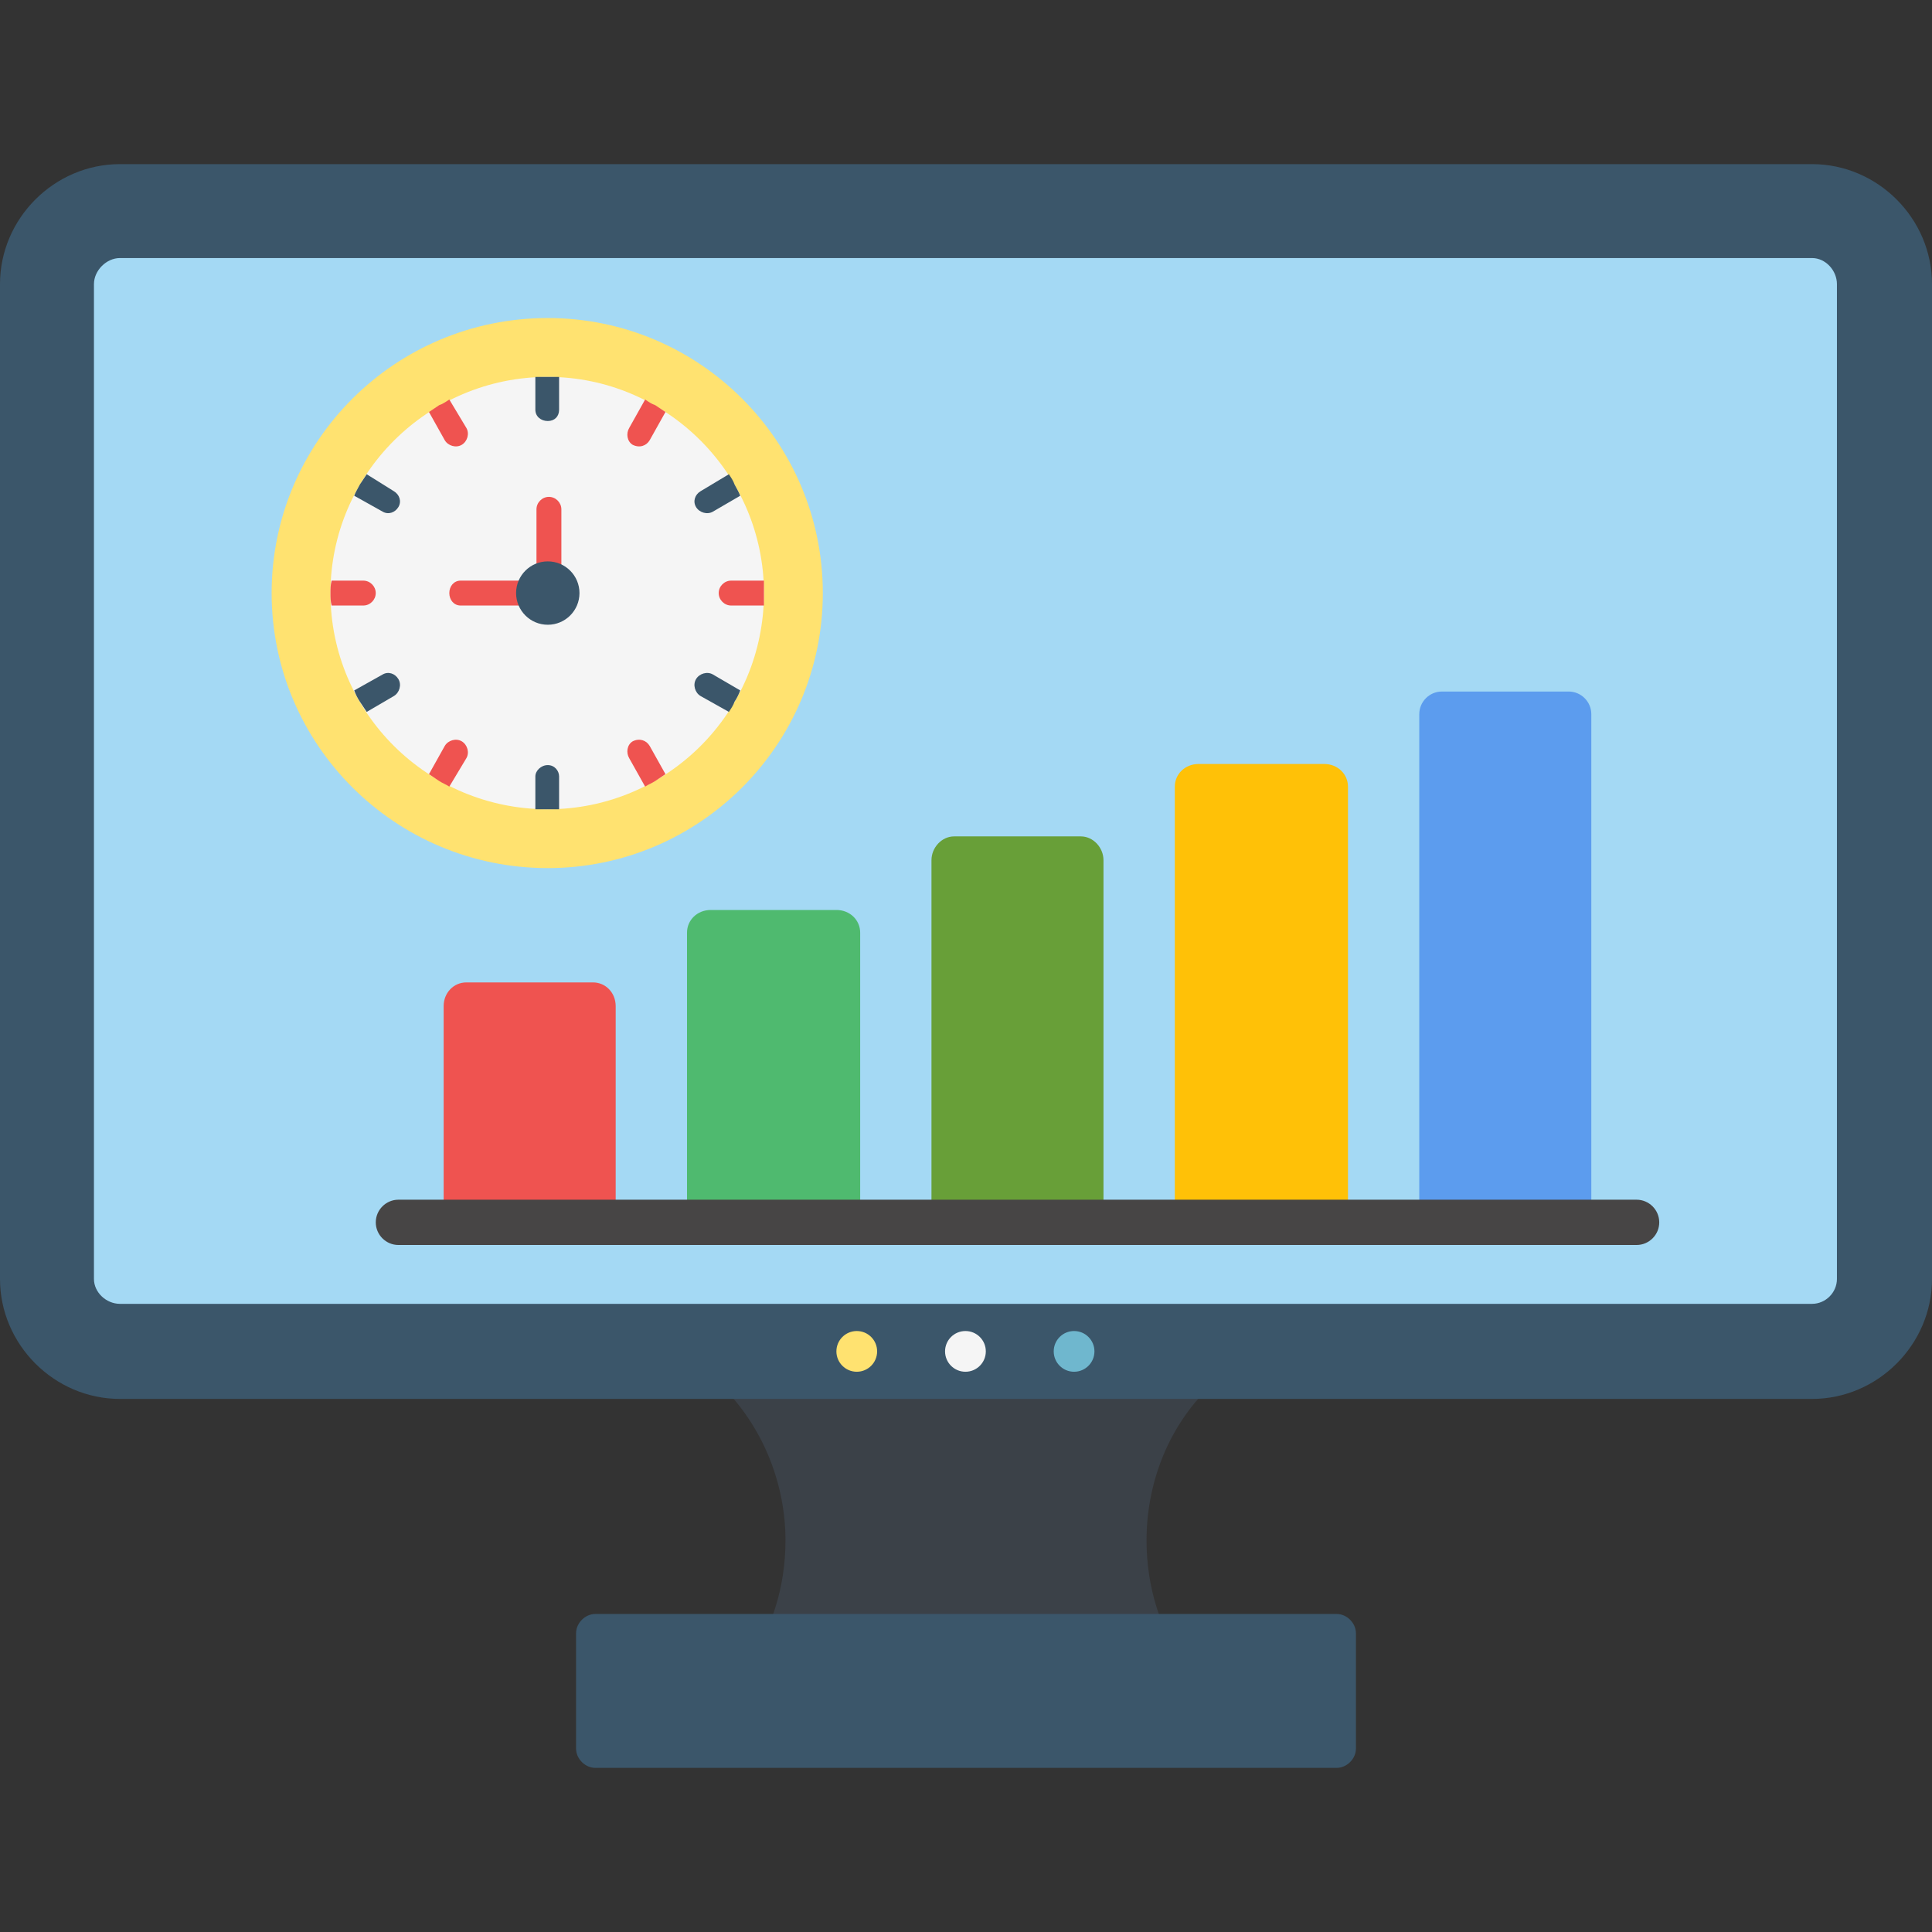 <svg width="62" height="62" viewBox="0 0 62 62" fill="none" xmlns="http://www.w3.org/2000/svg">
<rect x="0" y="0" width="62" height="62" fill="#333333" stroke="none"/>
<path fill-rule="evenodd" clip-rule="evenodd" d="M24.59 54.845C24.408 54.845 24.226 54.808 24.081 54.7C23.718 54.445 23.645 53.9 23.899 53.537C24.771 52.339 25.207 50.922 25.207 49.433C25.207 47.653 24.517 45.91 23.318 44.639C22.991 44.312 22.991 43.767 23.318 43.476C23.645 43.149 24.154 43.149 24.481 43.476C25.897 42.314 30.837 39.227 37.484 43.513V43.476C37.81 43.149 38.319 43.149 38.646 43.476C38.973 43.767 39.009 44.312 38.682 44.639C37.447 45.91 36.794 47.653 36.794 49.433C36.794 50.922 37.229 52.339 38.101 53.537C38.355 53.9 38.246 54.445 37.883 54.7C37.738 54.808 37.593 54.845 37.411 54.845C37.157 54.845 36.903 54.736 36.757 54.518C36.684 54.409 36.612 54.3 36.539 54.191C34.106 54.59 30.91 54.99 28.331 55.063C26.987 55.063 25.788 54.99 24.916 54.772C24.808 54.808 24.699 54.845 24.59 54.845Z" fill="#3B4148"/>
<path fill-rule="evenodd" clip-rule="evenodd" d="M58.15 44.893H3.85C1.743 44.893 0 43.149 0 41.043V9.117C0 7.01 1.743 5.267 3.85 5.267H58.15C60.257 5.267 62 7.01 62 9.117V41.043C62 43.149 60.257 44.893 58.15 44.893Z" fill="#3B566A"/>
<path fill-rule="evenodd" clip-rule="evenodd" d="M58.15 41.842C58.586 41.842 58.949 41.479 58.949 41.043V9.117C58.949 8.681 58.586 8.281 58.15 8.281H3.85C3.414 8.281 3.015 8.681 3.015 9.117V41.043C3.015 41.479 3.414 41.842 3.85 41.842H58.15Z" fill="#A4D9F4"/>
<path fill-rule="evenodd" clip-rule="evenodd" d="M42.895 56.733H19.105C18.778 56.733 18.487 56.443 18.487 56.116V52.411C18.487 52.084 18.778 51.794 19.105 51.794H42.895C43.222 51.794 43.513 52.084 43.513 52.411V56.116C43.513 56.443 43.222 56.733 42.895 56.733Z" fill="#3B566A"/>
<path d="M27.495 44.021C27.856 44.021 28.148 43.728 28.148 43.367C28.148 43.006 27.856 42.714 27.495 42.714C27.134 42.714 26.841 43.006 26.841 43.367C26.841 43.728 27.134 44.021 27.495 44.021Z" fill="#FFE270"/>
<path d="M30.982 44.021C31.343 44.021 31.636 43.728 31.636 43.367C31.636 43.006 31.343 42.714 30.982 42.714C30.621 42.714 30.328 43.006 30.328 43.367C30.328 43.728 30.621 44.021 30.982 44.021Z" fill="#F5F5F5"/>
<path d="M34.468 44.021C34.829 44.021 35.122 43.728 35.122 43.367C35.122 43.006 34.829 42.714 34.468 42.714C34.107 42.714 33.815 43.006 33.815 43.367C33.815 43.728 34.107 44.021 34.468 44.021Z" fill="#6FB7CE"/>
<path fill-rule="evenodd" clip-rule="evenodd" d="M19.032 39.953H14.964C14.564 39.953 14.237 39.626 14.237 39.227V32.289C14.237 31.854 14.564 31.527 14.964 31.527H19.032C19.431 31.527 19.758 31.854 19.758 32.289V39.227C19.758 39.626 19.431 39.953 19.032 39.953Z" fill="#EF5350"/>
<path fill-rule="evenodd" clip-rule="evenodd" d="M26.841 39.953H22.81C22.374 39.953 22.047 39.626 22.047 39.227V29.929C22.047 29.529 22.374 29.202 22.81 29.202H26.841C27.277 29.202 27.604 29.529 27.604 29.929V39.227C27.604 39.626 27.277 39.953 26.841 39.953Z" fill="#4FBA6F"/>
<path fill-rule="evenodd" clip-rule="evenodd" d="M34.686 39.953H30.618C30.218 39.953 29.892 39.626 29.892 39.227V27.604C29.892 27.204 30.218 26.841 30.618 26.841H34.686C35.086 26.841 35.412 27.204 35.412 27.604V39.227C35.412 39.626 35.086 39.953 34.686 39.953Z" fill="#689F38"/>
<path fill-rule="evenodd" clip-rule="evenodd" d="M42.495 39.953H38.464C38.028 39.953 37.701 39.626 37.701 39.227V25.243C37.701 24.844 38.028 24.517 38.464 24.517H42.495C42.931 24.517 43.258 24.844 43.258 25.243V39.227C43.258 39.626 42.931 39.953 42.495 39.953Z" fill="#FFC107"/>
<path fill-rule="evenodd" clip-rule="evenodd" d="M50.34 39.953H46.272C45.873 39.953 45.546 39.626 45.546 39.227V22.919C45.546 22.519 45.873 22.192 46.272 22.192H50.34C50.74 22.192 51.067 22.519 51.067 22.919V39.227C51.067 39.626 50.74 39.953 50.34 39.953Z" fill="#5C9CEE"/>
<path fill-rule="evenodd" clip-rule="evenodd" d="M52.52 39.953H12.785C12.386 39.953 12.059 39.626 12.059 39.227C12.059 38.827 12.386 38.5 12.785 38.5H52.52C52.92 38.5 53.247 38.827 53.247 39.227C53.247 39.626 52.92 39.953 52.52 39.953Z" fill="#474545"/>
<path fill-rule="evenodd" clip-rule="evenodd" d="M17.579 27.858C12.676 27.858 8.717 23.899 8.717 19.032C8.717 14.165 12.676 10.206 17.579 10.206C22.446 10.206 26.405 14.165 26.405 19.032C26.405 23.899 22.446 27.858 17.579 27.858Z" fill="#FFE270"/>
<path fill-rule="evenodd" clip-rule="evenodd" d="M17.579 12.095C13.729 12.095 10.605 15.219 10.605 19.032C10.605 22.882 13.729 25.97 17.579 25.97C21.393 25.97 24.516 22.882 24.516 19.032C24.516 15.219 21.393 12.095 17.579 12.095Z" fill="#F5F5F5"/>
<path fill-rule="evenodd" clip-rule="evenodd" d="M17.579 12.095C17.434 12.095 17.289 12.095 17.18 12.095V13.148C17.18 13.366 17.361 13.511 17.579 13.511C17.797 13.511 17.942 13.366 17.942 13.148V12.095C17.834 12.095 17.688 12.095 17.579 12.095Z" fill="#3B566A"/>
<path fill-rule="evenodd" clip-rule="evenodd" d="M21.029 13.003C20.921 12.967 20.812 12.894 20.703 12.821L20.194 13.729C20.085 13.911 20.122 14.165 20.303 14.274C20.521 14.383 20.739 14.311 20.848 14.129L21.356 13.221C21.247 13.148 21.139 13.076 21.029 13.003Z" fill="#EF5350"/>
<path fill-rule="evenodd" clip-rule="evenodd" d="M23.572 15.546C23.536 15.437 23.463 15.328 23.391 15.219L22.483 15.763C22.301 15.872 22.228 16.09 22.337 16.272C22.446 16.453 22.701 16.526 22.882 16.417L23.754 15.909C23.718 15.8 23.645 15.691 23.572 15.546Z" fill="#3B566A"/>
<path fill-rule="evenodd" clip-rule="evenodd" d="M24.516 19.032C24.516 18.887 24.516 18.778 24.516 18.633H23.463C23.245 18.633 23.064 18.814 23.064 19.032C23.064 19.25 23.245 19.432 23.463 19.432H24.516C24.516 19.287 24.516 19.178 24.516 19.032Z" fill="#EF5350"/>
<path fill-rule="evenodd" clip-rule="evenodd" d="M23.572 22.519C23.645 22.41 23.718 22.265 23.754 22.156L22.882 21.647C22.701 21.538 22.446 21.611 22.337 21.793C22.228 21.974 22.301 22.229 22.483 22.337L23.391 22.846C23.463 22.737 23.536 22.628 23.572 22.519Z" fill="#3B566A"/>
<path fill-rule="evenodd" clip-rule="evenodd" d="M21.029 25.062L21.356 24.844L20.848 23.936C20.739 23.754 20.521 23.681 20.303 23.79C20.122 23.899 20.085 24.154 20.194 24.335L20.703 25.243C20.812 25.171 20.921 25.134 21.029 25.062Z" fill="#EF5350"/>
<path fill-rule="evenodd" clip-rule="evenodd" d="M17.579 25.97H17.942V24.916C17.942 24.735 17.797 24.553 17.579 24.553C17.361 24.553 17.18 24.735 17.18 24.916V25.97H17.579Z" fill="#3B566A"/>
<path fill-rule="evenodd" clip-rule="evenodd" d="M14.092 25.062C14.201 25.134 14.31 25.171 14.419 25.243L14.964 24.335C15.073 24.154 15.001 23.899 14.819 23.79C14.637 23.681 14.383 23.754 14.274 23.936L13.766 24.844L14.092 25.062Z" fill="#EF5350"/>
<path fill-rule="evenodd" clip-rule="evenodd" d="M11.55 22.519L11.768 22.846L12.639 22.337C12.821 22.229 12.894 21.974 12.785 21.793C12.676 21.611 12.458 21.538 12.276 21.647L11.368 22.156C11.405 22.265 11.477 22.41 11.55 22.519Z" fill="#3B566A"/>
<path fill-rule="evenodd" clip-rule="evenodd" d="M10.605 19.032C10.605 19.178 10.605 19.287 10.642 19.432H11.659C11.877 19.432 12.058 19.25 12.058 19.032C12.058 18.814 11.877 18.633 11.659 18.633H10.642C10.605 18.778 10.605 18.887 10.605 19.032Z" fill="#EF5350"/>
<path fill-rule="evenodd" clip-rule="evenodd" d="M11.55 15.546C11.477 15.691 11.405 15.8 11.368 15.909L12.276 16.417C12.458 16.526 12.676 16.453 12.785 16.272C12.894 16.09 12.821 15.872 12.639 15.763L11.768 15.219C11.695 15.328 11.622 15.437 11.55 15.546Z" fill="#3B566A"/>
<path fill-rule="evenodd" clip-rule="evenodd" d="M14.092 13.003C13.984 13.076 13.875 13.148 13.766 13.221L14.274 14.129C14.383 14.311 14.637 14.383 14.819 14.274C15.001 14.165 15.073 13.911 14.964 13.729L14.419 12.821C14.31 12.894 14.201 12.967 14.092 13.003Z" fill="#EF5350"/>
<path fill-rule="evenodd" clip-rule="evenodd" d="M17.615 19.432C17.833 19.432 18.015 19.25 18.015 19.032V16.345C18.015 16.127 17.833 15.945 17.615 15.945C17.397 15.945 17.216 16.127 17.216 16.345V18.633H14.782C14.564 18.633 14.419 18.814 14.419 19.032C14.419 19.25 14.564 19.432 14.782 19.432H17.615Z" fill="#EF5350"/>
<path d="M17.579 20.049C18.141 20.049 18.596 19.594 18.596 19.032C18.596 18.471 18.141 18.015 17.579 18.015C17.018 18.015 16.562 18.471 16.562 19.032C16.562 19.594 17.018 20.049 17.579 20.049Z" fill="#3B566A"/>
</svg>
